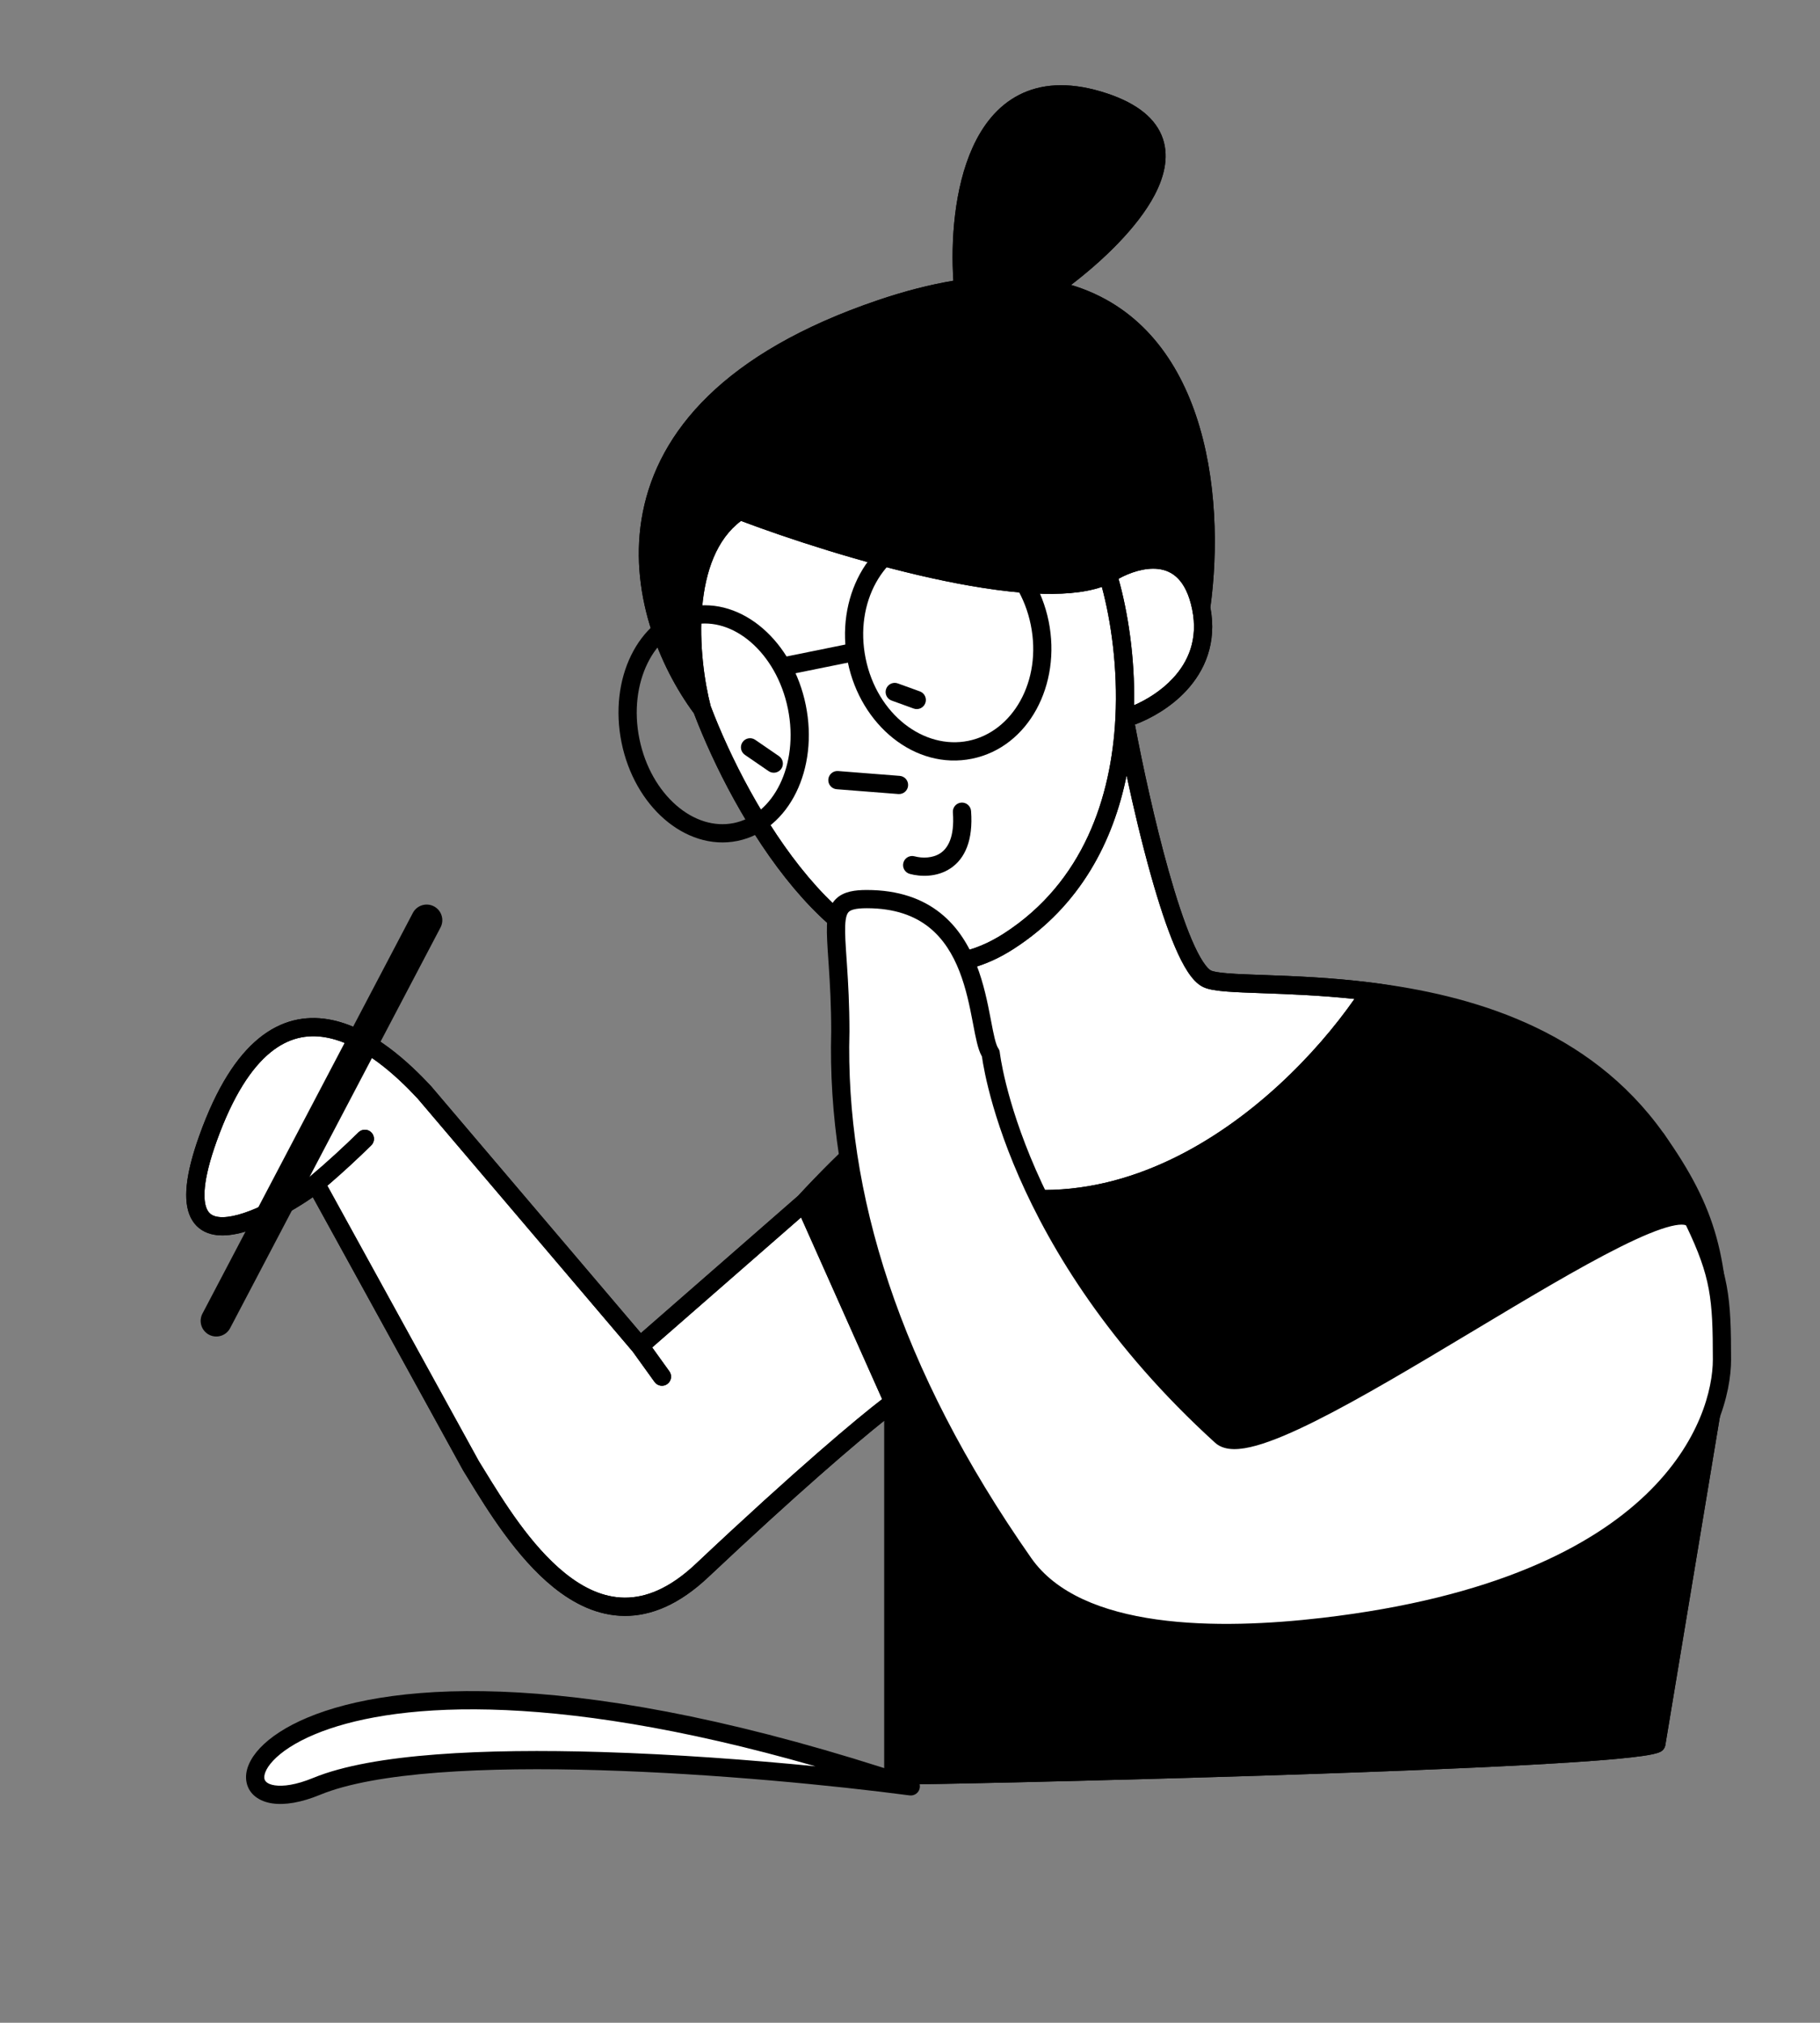 <?xml version="1.0" encoding="UTF-8"?> <svg xmlns="http://www.w3.org/2000/svg" width="323" height="359" viewBox="0 0 323 359" fill="none"><rect x="0" y="0" width="323" height="359" fill="#808080" stroke="none"/> <path d="M179.064 167.025C193.787 157.522 198.84 141.847 199.573 127.509C202.194 141.837 208.797 171.138 214.24 173.722C216.964 175.016 228.865 174.201 243.211 175.995C229.979 196.405 193.621 230.205 154.045 202.125C162.101 194.681 169.169 189.41 173.8 186.539L170.566 170.599C173.344 170.041 176.182 168.885 179.064 167.025Z" fill="white"></path> <path d="M124.588 125.815C122.298 117.057 120.432 97.76 131.285 90.639C147.946 96.994 184.336 108.158 196.609 101.979C198.489 108.13 200.085 117.493 199.573 127.509C198.84 141.847 193.787 157.522 179.064 167.025C176.182 168.885 173.344 170.041 170.566 170.599C149.234 174.884 131.435 143.92 124.588 125.815Z" fill="white"></path> <path d="M199.573 127.509C200.085 117.493 198.489 108.13 196.609 101.979C201.131 99.012 210.774 96.031 213.17 107.842C215.566 119.653 205.104 125.875 199.573 127.509Z" fill="white"></path> <path d="M142.759 213.411L158.566 248.848C155.417 251.108 144.213 260.251 124.588 278.745C104.962 297.24 90.333 271.039 83.589 260.147L56.046 210.068C52.963 212.663 27.047 229.696 36.889 202.125C48.94 168.362 68.273 186.315 75.303 193.863L113.575 238.897L142.759 213.411Z" fill="white"></path> <path fill-rule="evenodd" clip-rule="evenodd" d="M182.326 19.726C185.261 18.218 189.173 17.784 194.433 19.335C199.788 20.914 202.236 23.087 203.148 25.233C204.06 27.379 203.66 30.027 202.057 33.088C198.935 39.052 191.851 45.401 185.947 49.597C181.917 48.895 177.419 48.785 172.41 49.366C172 42.712 172.616 34.004 175.566 27.496C177.156 23.987 179.364 21.248 182.326 19.726ZM169.196 49.822C168.738 42.86 169.326 33.423 172.618 26.16C174.399 22.231 177.032 18.808 180.847 16.848C184.689 14.874 189.491 14.504 195.349 16.231C201.112 17.93 204.666 20.531 206.126 23.967C207.586 27.403 206.727 31.144 204.924 34.589C201.865 40.432 195.636 46.319 190.08 50.569C201.886 54.112 208.679 63.206 212.222 73.646C216.044 84.909 216.165 97.901 214.804 107.797C216.005 114.164 213.776 119.094 210.523 122.593C207.753 125.574 204.236 127.536 201.414 128.594C202.751 135.698 204.924 145.79 207.4 154.581C208.722 159.274 210.117 163.55 211.502 166.79C212.196 168.413 212.868 169.729 213.501 170.694C214.167 171.708 214.663 172.135 214.928 172.261C215.068 172.327 215.378 172.426 215.945 172.523C216.49 172.616 217.179 172.693 218.017 172.758C219.646 172.884 221.714 172.957 224.177 173.045L224.419 173.054C229.528 173.236 236.154 173.482 243.406 174.389C260.836 176.569 281.991 182.428 295.274 201.19C299.98 207.837 302.902 213.374 304.624 219.602C306.338 225.805 306.833 232.591 306.833 241.676C306.833 241.765 306.826 241.853 306.811 241.941L295.549 309.731C295.462 310.255 295.123 310.703 294.642 310.93C293.997 311.234 292.921 311.443 291.741 311.619C290.475 311.808 288.833 311.993 286.879 312.173C282.968 312.533 277.734 312.882 271.621 313.217C259.391 313.887 243.582 314.5 227.67 315.02C195.854 316.06 163.56 316.73 158.56 316.73C158.131 316.73 157.719 316.56 157.416 316.256C157.112 315.953 156.942 315.541 156.942 315.112L156.942 252.13C151.99 256.077 141.644 264.89 125.691 279.923C120.569 284.75 115.593 286.821 110.835 286.792C106.106 286.763 101.881 284.662 98.237 281.727C91.664 276.433 86.516 268.029 83.15 262.533C82.818 261.991 82.504 261.478 82.207 260.999C82.192 260.975 82.178 260.951 82.165 260.927L55.517 212.476C54.394 213.259 52.867 214.242 51.158 215.208C48.404 216.764 45.005 218.376 41.934 218.995C40.399 219.304 38.809 219.395 37.374 218.998C35.872 218.582 34.603 217.642 33.837 216.073C33.105 214.574 32.901 212.645 33.144 210.32C33.39 207.979 34.104 205.097 35.359 201.581C38.422 192.998 42.022 187.482 45.958 184.274C49.959 181.015 54.202 180.229 58.241 180.906C62.206 181.572 65.898 183.631 68.988 185.922C72.091 188.224 74.695 190.842 76.481 192.76C76.488 192.767 76.495 192.774 76.501 192.782C76.511 192.793 76.521 192.804 76.53 192.815L113.74 236.599L141.624 212.249C145.507 208.058 149.322 204.281 152.941 200.937C160.527 193.927 167.27 188.804 171.987 185.768L169.284 172.447C158.347 173.835 148.591 166.778 140.901 157.645C132.838 148.069 126.63 135.742 123.149 126.6C117.054 118.351 111.324 104.828 114.086 90.878C116.898 76.676 128.388 62.581 155.771 53.289C160.592 51.653 165.059 50.514 169.196 49.822ZM121.525 117.774C117.798 110.372 115.385 100.98 117.261 91.506C119.776 78.803 130.121 65.41 156.811 56.353C162.062 54.572 166.831 53.415 171.157 52.792C176.853 51.972 181.773 52.08 186.015 52.9C198.493 55.312 205.531 64.001 209.158 74.686C212.054 83.22 212.722 92.919 212.193 101.365C211.929 101.015 211.649 100.691 211.355 100.392C209.749 98.757 207.816 97.976 205.857 97.76C202.092 97.346 198.213 99.007 195.798 100.573C193.117 101.891 188.927 102.363 183.644 102.092C178.37 101.821 172.247 100.826 165.936 99.43C153.318 96.638 140.133 92.284 131.855 89.127C131.37 88.942 130.825 89.001 130.391 89.286C124.342 93.255 122.009 100.488 121.39 107.47C121.079 110.981 121.189 114.534 121.525 117.774ZM198.506 102.721C200.541 101.6 203.172 100.721 205.504 100.977C206.82 101.122 208.03 101.624 209.047 102.66C210.08 103.712 211.022 105.424 211.578 108.164C212.655 113.473 210.868 117.468 208.153 120.39C206.095 122.605 203.509 124.187 201.268 125.163C201.433 116.499 200.124 108.478 198.506 102.721ZM199.937 137.641C201.156 143.333 202.653 149.666 204.285 155.458C205.622 160.204 207.061 164.634 208.527 168.062C209.259 169.774 210.016 171.282 210.796 172.47C211.544 173.61 212.445 174.664 213.54 175.184C214.082 175.441 214.739 175.6 215.4 175.713C216.084 175.83 216.883 175.916 217.768 175.984C219.465 176.116 221.594 176.191 224.013 176.278L224.304 176.288C228.775 176.447 234.31 176.654 240.377 177.297C233.595 187.008 222.061 198.977 207.804 205.783C192.998 212.852 175.267 214.37 156.633 201.946C164.003 195.279 170.406 190.543 174.647 187.915C175.222 187.558 175.515 186.881 175.38 186.217L172.457 171.81C174.936 171.127 177.433 170 179.935 168.385C191.807 160.722 197.587 149.228 199.937 137.641ZM154.185 204.199C174.136 217.82 193.347 216.271 209.198 208.704C224.797 201.256 237.148 187.996 244.001 177.729C260.932 179.971 280.396 185.775 292.633 203.06C297.206 209.52 299.915 214.716 301.505 220.465C303.093 226.211 303.592 232.611 303.597 241.542L292.523 308.199C292.188 308.269 291.768 308.343 291.262 308.419C290.084 308.595 288.51 308.773 286.582 308.95C282.731 309.305 277.543 309.652 271.444 309.986C259.249 310.653 243.468 311.266 227.564 311.786C198.201 312.746 168.473 313.389 160.178 313.482L160.178 248.848C160.178 248.621 160.13 248.397 160.038 248.189L144.667 213.73C147.921 210.25 151.12 207.069 154.185 204.199ZM142.167 216.071L156.554 248.324C152.293 251.58 141.351 260.719 123.472 277.568C118.781 281.988 114.569 283.578 110.854 283.556C107.11 283.533 103.576 281.871 100.267 279.206C94.162 274.29 89.309 266.381 85.896 260.818C85.578 260.301 85.273 259.803 84.98 259.331L58.094 210.446C60.855 208.077 63.523 205.601 65.886 203.279C66.523 202.652 66.532 201.628 65.906 200.991C65.279 200.353 64.255 200.345 63.618 200.971C61.019 203.526 58.045 206.267 54.998 208.831C54.328 209.394 52.221 210.89 49.566 212.39C46.901 213.896 43.858 215.306 41.295 215.823C40.013 216.081 38.988 216.087 38.238 215.879C37.556 215.69 37.072 215.323 36.744 214.652C36.383 213.911 36.152 212.668 36.363 210.657C36.572 208.663 37.201 206.046 38.406 202.669C41.369 194.37 44.705 189.469 48.002 186.783C51.236 184.148 54.526 183.564 57.705 184.098C60.958 184.644 64.17 186.378 67.06 188.521C69.921 190.643 72.361 193.086 74.088 194.939L112.294 239.895L116.164 245.274C116.686 245.999 117.698 246.164 118.423 245.642C119.148 245.121 119.313 244.109 118.791 243.384L115.743 239.147L142.167 216.071ZM195.548 104.167C197.154 110.117 198.407 118.509 197.951 127.427C197.232 141.483 192.298 156.553 178.18 165.666C175.451 167.427 172.8 168.499 170.241 169.013C160.492 170.971 151.259 164.923 143.376 155.561C135.581 146.302 129.513 134.257 126.126 125.323C125.025 121.074 124.034 114.296 124.614 107.756C125.175 101.432 127.163 95.707 131.506 92.455C139.922 95.624 152.828 99.844 165.237 102.589C171.64 104.006 177.956 105.04 183.478 105.324C188.06 105.559 192.268 105.289 195.548 104.167Z" fill="black"></path> <path d="M131.28 90.641C120.428 97.762 122.293 117.059 124.583 125.817C112.622 109.798 102.219 73.173 156.293 54.823C161.622 53.014 166.489 51.831 170.928 51.193C176.773 50.351 181.877 50.453 186.323 51.313C212.758 56.424 215.922 88.306 213.165 107.844C210.769 96.033 201.126 99.014 196.604 101.981C184.331 108.161 147.941 96.996 131.28 90.641Z" fill="black"></path> <path d="M194.892 17.785C217.128 24.341 198.444 42.869 186.323 51.313C181.877 50.453 176.773 50.351 170.928 51.193C169.651 37.325 172.657 11.229 194.892 17.785Z" fill="black"></path> <path d="M293.954 202.127C297.016 206.501 305.217 223.592 305.216 241.678L293.954 309.468C287.641 312.439 168.502 315.114 158.561 315.114L158.561 248.85L142.754 213.413C146.627 209.229 150.433 205.46 154.04 202.127C193.616 230.207 229.974 196.407 243.206 175.997C260.5 178.16 274.334 186.541 293.954 202.127Z" fill="black"></path> <path fill-rule="evenodd" clip-rule="evenodd" d="M182.329 19.728C185.264 18.22 189.176 17.786 194.436 19.337C199.791 20.916 202.239 23.089 203.151 25.235C204.063 27.38 203.662 30.028 202.06 33.09C198.938 39.054 191.854 45.403 185.949 49.599C181.92 48.897 177.422 48.787 172.413 49.368C172.003 42.713 172.619 34.006 175.569 27.498C177.159 23.989 179.367 21.25 182.329 19.728ZM169.199 49.824C168.741 42.861 169.329 33.425 172.621 26.162C174.402 22.233 177.034 18.81 180.85 16.85C184.692 14.875 189.494 14.506 195.351 16.233C201.115 17.932 204.669 20.533 206.129 23.969C207.589 27.405 206.73 31.146 204.927 34.591C201.868 40.434 195.639 46.321 190.083 50.57C201.889 54.114 208.682 63.208 212.225 73.648C216.047 84.91 216.168 97.903 214.807 107.799C216.008 114.166 213.779 119.095 210.526 122.595C207.756 125.576 204.239 127.538 201.417 128.596C202.754 135.7 204.926 145.791 207.403 154.582C208.725 159.276 210.12 163.551 211.505 166.792C212.199 168.414 212.871 169.731 213.504 170.696C214.17 171.71 214.666 172.136 214.931 172.263C215.07 172.329 215.381 172.428 215.948 172.525C216.493 172.618 217.182 172.694 218.02 172.759C219.648 172.885 221.717 172.959 224.18 173.047L224.422 173.055C229.531 173.238 236.157 173.484 243.409 174.391C261.169 176.613 275.299 185.24 294.962 200.86C295.085 200.957 295.192 201.071 295.282 201.199C296.926 203.548 299.802 209.064 302.266 216.235C304.737 223.426 306.836 232.404 306.836 241.678C306.836 241.766 306.828 241.855 306.814 241.943L295.552 309.733C295.465 310.257 295.126 310.705 294.645 310.932C293.999 311.235 292.923 311.444 291.744 311.621C290.478 311.81 288.835 311.994 286.882 312.174C282.971 312.535 277.737 312.884 271.624 313.219C259.393 313.888 243.584 314.502 227.672 315.022C195.857 316.062 163.563 316.732 158.563 316.732C158.134 316.732 157.722 316.561 157.419 316.258C157.115 315.954 156.945 315.543 156.945 315.114L156.945 252.131C151.992 256.079 141.646 264.892 125.694 279.925C120.572 284.752 115.596 286.822 110.838 286.793C106.109 286.765 101.884 284.663 98.24 281.728C91.667 276.435 86.519 268.031 83.153 262.535C82.821 261.993 82.507 261.48 82.21 261C82.204 260.991 82.198 260.981 82.192 260.971C82.184 260.957 82.176 260.943 82.168 260.928L55.52 212.478C54.397 213.261 52.87 214.244 51.161 215.209C48.407 216.765 45.008 218.377 41.937 218.997C40.402 219.306 38.812 219.397 37.377 219C35.875 218.584 34.606 217.644 33.839 216.074C33.107 214.576 32.904 212.647 33.147 210.322C33.392 207.981 34.106 205.098 35.361 201.583C38.425 193 42.024 187.483 45.961 184.276C49.961 181.017 54.204 180.23 58.243 180.908C62.209 181.574 65.901 183.633 68.99 185.924C72.094 188.225 74.698 190.844 76.484 192.762C76.501 192.78 76.517 192.798 76.533 192.817L113.743 236.601L141.627 212.251C145.509 208.06 149.325 204.282 152.943 200.938C160.529 193.929 167.273 188.806 171.989 185.769L169.287 172.448C158.35 173.836 148.594 166.78 140.904 157.647C132.841 148.071 126.632 135.744 123.151 126.601C117.057 118.353 111.327 104.83 114.089 90.88C116.901 76.678 128.391 62.583 155.774 53.29C160.595 51.654 165.062 50.516 169.199 49.824ZM121.528 117.776C117.8 110.373 115.388 100.981 117.264 91.508C119.779 78.805 130.124 65.412 156.814 56.355C162.065 54.573 166.834 53.416 171.16 52.794C176.856 51.974 181.776 52.081 186.018 52.901C198.496 55.314 205.534 64.003 209.161 74.688C212.057 83.222 212.724 92.921 212.196 101.366C211.932 101.017 211.652 100.693 211.358 100.394C209.752 98.759 207.819 97.978 205.86 97.762C202.095 97.348 198.216 99.009 195.801 100.574C193.12 101.893 188.93 102.365 183.647 102.094C178.373 101.823 172.25 100.828 165.939 99.431C153.321 96.639 140.135 92.286 131.858 89.129C131.373 88.944 130.828 89.003 130.394 89.288C124.345 93.257 122.012 100.49 121.393 107.472C121.082 110.983 121.192 114.536 121.528 117.776ZM198.509 102.723C200.544 101.602 203.175 100.723 205.506 100.979C206.823 101.124 208.032 101.626 209.05 102.662C210.083 103.714 211.025 105.425 211.581 108.165C212.658 113.475 210.871 117.47 208.156 120.392C206.098 122.606 203.512 124.189 201.271 125.165C201.435 116.501 200.127 108.479 198.509 102.723ZM199.94 137.643C201.159 143.335 202.656 149.668 204.288 155.46C205.624 160.206 207.064 164.635 208.53 168.064C209.261 169.775 210.019 171.284 210.799 172.472C211.547 173.611 212.448 174.666 213.543 175.186C214.085 175.443 214.742 175.601 215.403 175.715C216.086 175.831 216.886 175.917 217.77 175.986C219.468 176.117 221.597 176.193 224.016 176.279L224.306 176.29C228.778 176.449 234.312 176.655 240.38 177.299C233.598 187.01 222.064 198.978 207.807 205.785C193.001 212.854 175.269 214.372 156.635 201.948C164.006 195.28 170.409 190.545 174.65 187.916C175.225 187.56 175.517 186.883 175.383 186.219L172.459 171.811C174.939 171.128 177.436 170.002 179.938 168.386C191.81 160.723 197.59 149.229 199.94 137.643ZM154.188 204.2C174.138 217.822 193.35 216.273 209.201 208.706C224.798 201.259 237.148 188.001 244.002 177.734C260.318 180.024 273.67 188.096 292.76 203.243C294.211 205.391 296.875 210.504 299.205 217.286C301.588 224.22 303.58 232.78 303.599 241.545L292.526 308.201C292.191 308.271 291.771 308.345 291.265 308.42C290.087 308.596 288.513 308.774 286.585 308.952C282.733 309.307 277.546 309.654 271.447 309.988C259.252 310.655 243.471 311.268 227.567 311.788C198.203 312.748 168.476 313.39 160.181 313.484L160.181 248.85C160.181 248.623 160.133 248.398 160.04 248.191L144.67 213.732C147.924 210.252 151.123 207.071 154.188 204.2ZM142.17 216.073L156.557 248.326C152.296 251.582 141.354 260.721 123.475 277.57C118.784 281.99 114.572 283.58 110.857 283.557C107.113 283.535 103.578 281.873 100.269 279.208C94.165 274.292 89.312 266.382 85.899 260.82C85.581 260.302 85.276 259.805 84.983 259.332L58.097 210.448C60.858 208.079 63.526 205.603 65.889 203.281C66.526 202.654 66.535 201.63 65.909 200.992C65.282 200.355 64.258 200.346 63.62 200.973C61.022 203.528 58.047 206.268 55.001 208.832C54.331 209.396 52.224 210.891 49.569 212.392C46.904 213.898 43.861 215.307 41.297 215.824C40.016 216.083 38.991 216.089 38.241 215.881C37.559 215.692 37.075 215.325 36.747 214.654C36.385 213.913 36.155 212.67 36.366 210.659C36.575 208.664 37.204 206.048 38.409 202.671C41.371 194.372 44.708 189.471 48.005 186.785C51.239 184.15 54.529 183.566 57.708 184.1C60.961 184.646 64.173 186.38 67.063 188.523C69.924 190.645 72.363 193.088 74.091 194.94L112.297 239.897L116.167 245.276C116.689 246.001 117.7 246.166 118.426 245.644C119.151 245.122 119.316 244.111 118.794 243.386L115.746 239.149L142.17 216.073ZM195.551 104.169C197.157 110.119 198.41 118.51 197.954 127.429C197.235 141.485 192.301 156.555 178.183 165.667C175.454 167.429 172.803 168.5 170.244 169.014C160.495 170.973 151.262 164.925 143.379 155.563C135.584 146.304 129.516 134.259 126.129 125.325C125.028 121.076 124.037 114.298 124.617 107.758C125.177 101.434 127.166 95.709 131.509 92.457C139.925 95.625 152.831 99.846 165.239 102.591C171.643 104.008 177.959 105.042 183.481 105.326C188.063 105.561 192.271 105.291 195.551 104.169Z" fill="black"></path> <path d="M153.822 159.575C145.563 159.575 149.135 164.194 149.135 183.099C148.372 211.78 157.855 243.41 181.691 277.455C191.283 291.155 216.738 290.858 234.794 288.753C296.182 281.598 305.602 252.222 305.602 241.3C305.602 230.378 305.221 226.236 300.701 216.82C296.182 207.405 225.012 262.391 216.738 254.867C179.536 221.043 175.828 186.959 175.828 186.959C173.029 183.099 175.185 159.575 153.822 159.575Z" fill="white"></path> <path fill-rule="evenodd" clip-rule="evenodd" d="M166.886 162.045C163.719 159.523 159.48 157.957 153.821 157.957C151.712 157.957 149.842 158.225 148.534 159.378C147.179 160.572 146.837 162.341 146.764 164.183C146.7 165.805 146.841 167.88 147.011 170.378C147.037 170.76 147.064 171.152 147.091 171.555C147.295 174.627 147.516 178.413 147.516 183.077C146.747 212.164 156.377 244.121 180.365 278.383C185.552 285.792 194.881 289.238 204.843 290.633C214.861 292.036 225.896 291.419 234.98 290.36C265.908 286.755 283.98 277.525 294.336 267.607C304.696 257.687 307.219 247.185 307.219 241.3C307.219 235.846 307.127 231.942 306.436 228.201C305.741 224.43 304.452 220.897 302.159 216.119C301.581 214.916 300.482 214.349 299.345 214.178C298.267 214.016 297.027 214.175 295.749 214.488C293.17 215.121 289.853 216.536 286.115 218.403C278.73 222.09 269.279 227.758 259.763 233.465L259.295 233.746C249.581 239.571 239.827 245.408 231.988 249.324C228.061 251.286 224.695 252.724 222.101 253.447C220.8 253.809 219.776 253.968 219.015 253.958C218.243 253.948 217.934 253.769 217.825 253.669C199.41 236.926 189.31 220.143 183.814 207.58C181.065 201.296 179.467 196.066 178.557 192.421C178.103 190.598 177.821 189.173 177.653 188.211C177.569 187.73 177.514 187.365 177.48 187.124C177.463 187.004 177.451 186.915 177.444 186.857L177.437 186.796L177.435 186.783M177.435 186.782C177.405 186.503 177.302 186.236 177.137 186.009C176.99 185.806 176.775 185.296 176.525 184.285C176.311 183.422 176.113 182.382 175.881 181.164C175.855 181.028 175.828 180.889 175.801 180.747C175.277 178.002 174.594 174.567 173.293 171.231C171.99 167.888 170.029 164.547 166.886 162.045M174.267 187.519C174.27 187.537 174.272 187.555 174.275 187.575C174.314 187.85 174.375 188.25 174.465 188.767C174.645 189.801 174.943 191.303 175.418 193.204C176.366 197.007 178.02 202.411 180.849 208.877C186.508 221.812 196.862 238.983 215.648 256.064C216.573 256.905 217.791 257.178 218.972 257.194C220.165 257.209 221.522 256.967 222.969 256.564C225.868 255.757 229.455 254.207 233.434 252.219C241.408 248.236 251.28 242.325 260.959 236.521L261.34 236.293C270.925 230.544 280.289 224.929 287.561 221.298C291.26 219.451 294.309 218.174 296.52 217.631C297.636 217.357 298.397 217.308 298.862 217.378C299.08 217.411 299.178 217.462 299.209 217.482C299.227 217.493 299.231 217.497 299.242 217.52C301.468 222.158 302.63 225.404 303.254 228.788C303.884 232.203 303.983 235.832 303.983 241.3C303.983 246.336 301.796 255.983 292.098 265.27C282.398 274.559 265.066 283.595 234.606 287.146C225.633 288.192 214.913 288.775 205.292 287.428C195.615 286.073 187.42 282.817 183.016 276.526C159.338 242.707 149.999 211.411 150.752 183.141C150.752 183.127 150.753 183.112 150.753 183.098C150.753 178.319 150.527 174.445 150.32 171.34C150.293 170.929 150.266 170.534 150.24 170.154C150.068 167.615 149.941 165.744 149.997 164.311C150.064 162.635 150.376 162.068 150.674 161.806C151.02 161.501 151.8 161.193 153.821 161.193C158.843 161.193 162.346 162.567 164.871 164.576C167.419 166.605 169.101 169.387 170.278 172.407C171.459 175.435 172.097 178.603 172.623 181.355C172.65 181.497 172.677 181.639 172.704 181.78C172.931 182.975 173.147 184.108 173.383 185.062C173.594 185.913 173.86 186.804 174.267 187.519Z" fill="black"></path> <path fill-rule="evenodd" clip-rule="evenodd" d="M157.267 122.265C156.962 123.105 157.397 124.033 158.237 124.337L162.149 125.754C162.989 126.058 163.917 125.623 164.221 124.783C164.525 123.943 164.091 123.015 163.25 122.711L159.339 121.295C158.499 120.99 157.571 121.425 157.267 122.265ZM131.778 131.721C131.272 132.458 131.459 133.465 132.196 133.971L136.407 136.863C137.144 137.369 138.151 137.182 138.657 136.446C139.163 135.709 138.976 134.702 138.239 134.196L134.028 131.303C133.291 130.797 132.284 130.984 131.778 131.721ZM147.003 138.335C146.934 139.226 147.599 140.004 148.49 140.074L159.424 140.93C160.315 141 161.094 140.334 161.163 139.443C161.233 138.552 160.567 137.773 159.676 137.704L148.743 136.848C147.852 136.778 147.073 137.444 147.003 138.335ZM170.601 142.449C169.71 142.517 169.042 143.294 169.11 144.185C169.451 148.681 168.143 150.588 166.9 151.42C165.531 152.336 163.672 152.347 162.308 151.979C161.445 151.747 160.557 152.257 160.324 153.12C160.091 153.983 160.602 154.871 161.465 155.104C163.354 155.613 166.28 155.729 168.701 154.109C171.248 152.404 172.731 149.133 172.337 143.94C172.269 143.049 171.492 142.382 170.601 142.449Z" fill="black"></path> <path fill-rule="evenodd" clip-rule="evenodd" d="M153.322 115.378C153.144 114.502 152.29 113.936 151.414 114.114L139.603 116.51C138.727 116.688 138.162 117.542 138.339 118.418C138.517 119.294 139.371 119.859 140.247 119.682L152.058 117.285C152.934 117.108 153.499 116.254 153.322 115.378Z" fill="black"></path> <path fill-rule="evenodd" clip-rule="evenodd" d="M133.281 114.003C136.365 116.681 138.823 120.817 139.833 125.797C140.844 130.778 140.193 135.544 138.396 139.212C136.6 142.878 133.711 145.371 130.228 146.078C126.745 146.785 123.113 145.615 120.03 142.939C116.946 140.261 114.488 136.125 113.478 131.145C112.467 126.164 113.119 121.398 114.915 117.73C116.711 114.063 119.6 111.571 123.083 110.864C126.566 110.157 130.198 111.327 133.281 114.003ZM135.402 111.559C131.732 108.373 127.11 106.745 122.44 107.692C117.769 108.64 114.147 111.941 112.009 116.306C109.872 120.668 109.166 126.169 110.306 131.788C111.446 137.408 114.241 142.198 117.909 145.382C121.579 148.568 126.201 150.197 130.872 149.25C135.542 148.302 139.164 145 141.302 140.636C143.439 136.274 144.145 130.773 143.005 125.154C141.865 119.534 139.071 114.744 135.402 111.559Z" fill="black"></path> <path fill-rule="evenodd" clip-rule="evenodd" d="M164.708 96.275C172.564 94.681 180.91 100.926 182.935 110.908C184.961 120.891 179.709 129.895 171.853 131.489C163.998 133.083 155.652 126.838 153.626 116.855C151.601 106.872 156.853 97.869 164.708 96.275ZM186.107 110.265C183.831 99.048 174.148 91.057 164.065 93.103C153.982 95.149 148.179 106.282 150.455 117.499C152.731 128.716 162.414 136.706 172.497 134.66C182.58 132.615 188.383 121.482 186.107 110.265Z" fill="black"></path> <path d="M78.18 164.608C78.892 163.252 78.37 161.575 77.013 160.863C75.657 160.151 73.981 160.673 73.269 162.029L35.929 233.144C35.218 234.5 35.74 236.177 37.096 236.889C38.452 237.601 40.128 237.079 40.84 235.723L78.18 164.608Z" fill="black"></path> <path d="M161.641 317.048C135.027 313.533 76.677 308.612 56.189 317.048C30.579 327.593 44.137 277.881 161.641 317.048Z" fill="white"></path> <path fill-rule="evenodd" clip-rule="evenodd" d="M48.31 320.071C50.553 320.402 53.451 319.926 56.804 318.545C61.682 316.536 68.962 315.276 77.688 314.609C86.378 313.945 96.362 313.878 106.568 314.184C126.977 314.798 148.162 316.901 161.428 318.653C162.254 318.762 163.029 318.225 163.216 317.412C163.404 316.599 162.942 315.777 162.151 315.514C103.262 295.884 70.036 298.384 54.622 304.822C50.761 306.435 47.947 308.325 46.138 310.246C44.375 312.12 43.357 314.269 43.748 316.296C44.17 318.487 46.048 319.736 48.31 320.071ZM144.726 313.488C96.385 299.617 68.811 302.403 55.87 307.808C52.292 309.303 49.905 310.967 48.495 312.465C47.039 314.01 46.821 315.144 46.925 315.684C46.997 316.058 47.343 316.656 48.783 316.869C50.241 317.085 52.522 316.808 55.572 315.553C60.937 313.343 68.634 312.055 77.442 311.382C86.287 310.706 96.395 310.641 106.665 310.95C119.802 311.344 133.248 312.352 144.726 313.488Z" fill="black"></path> </svg> 